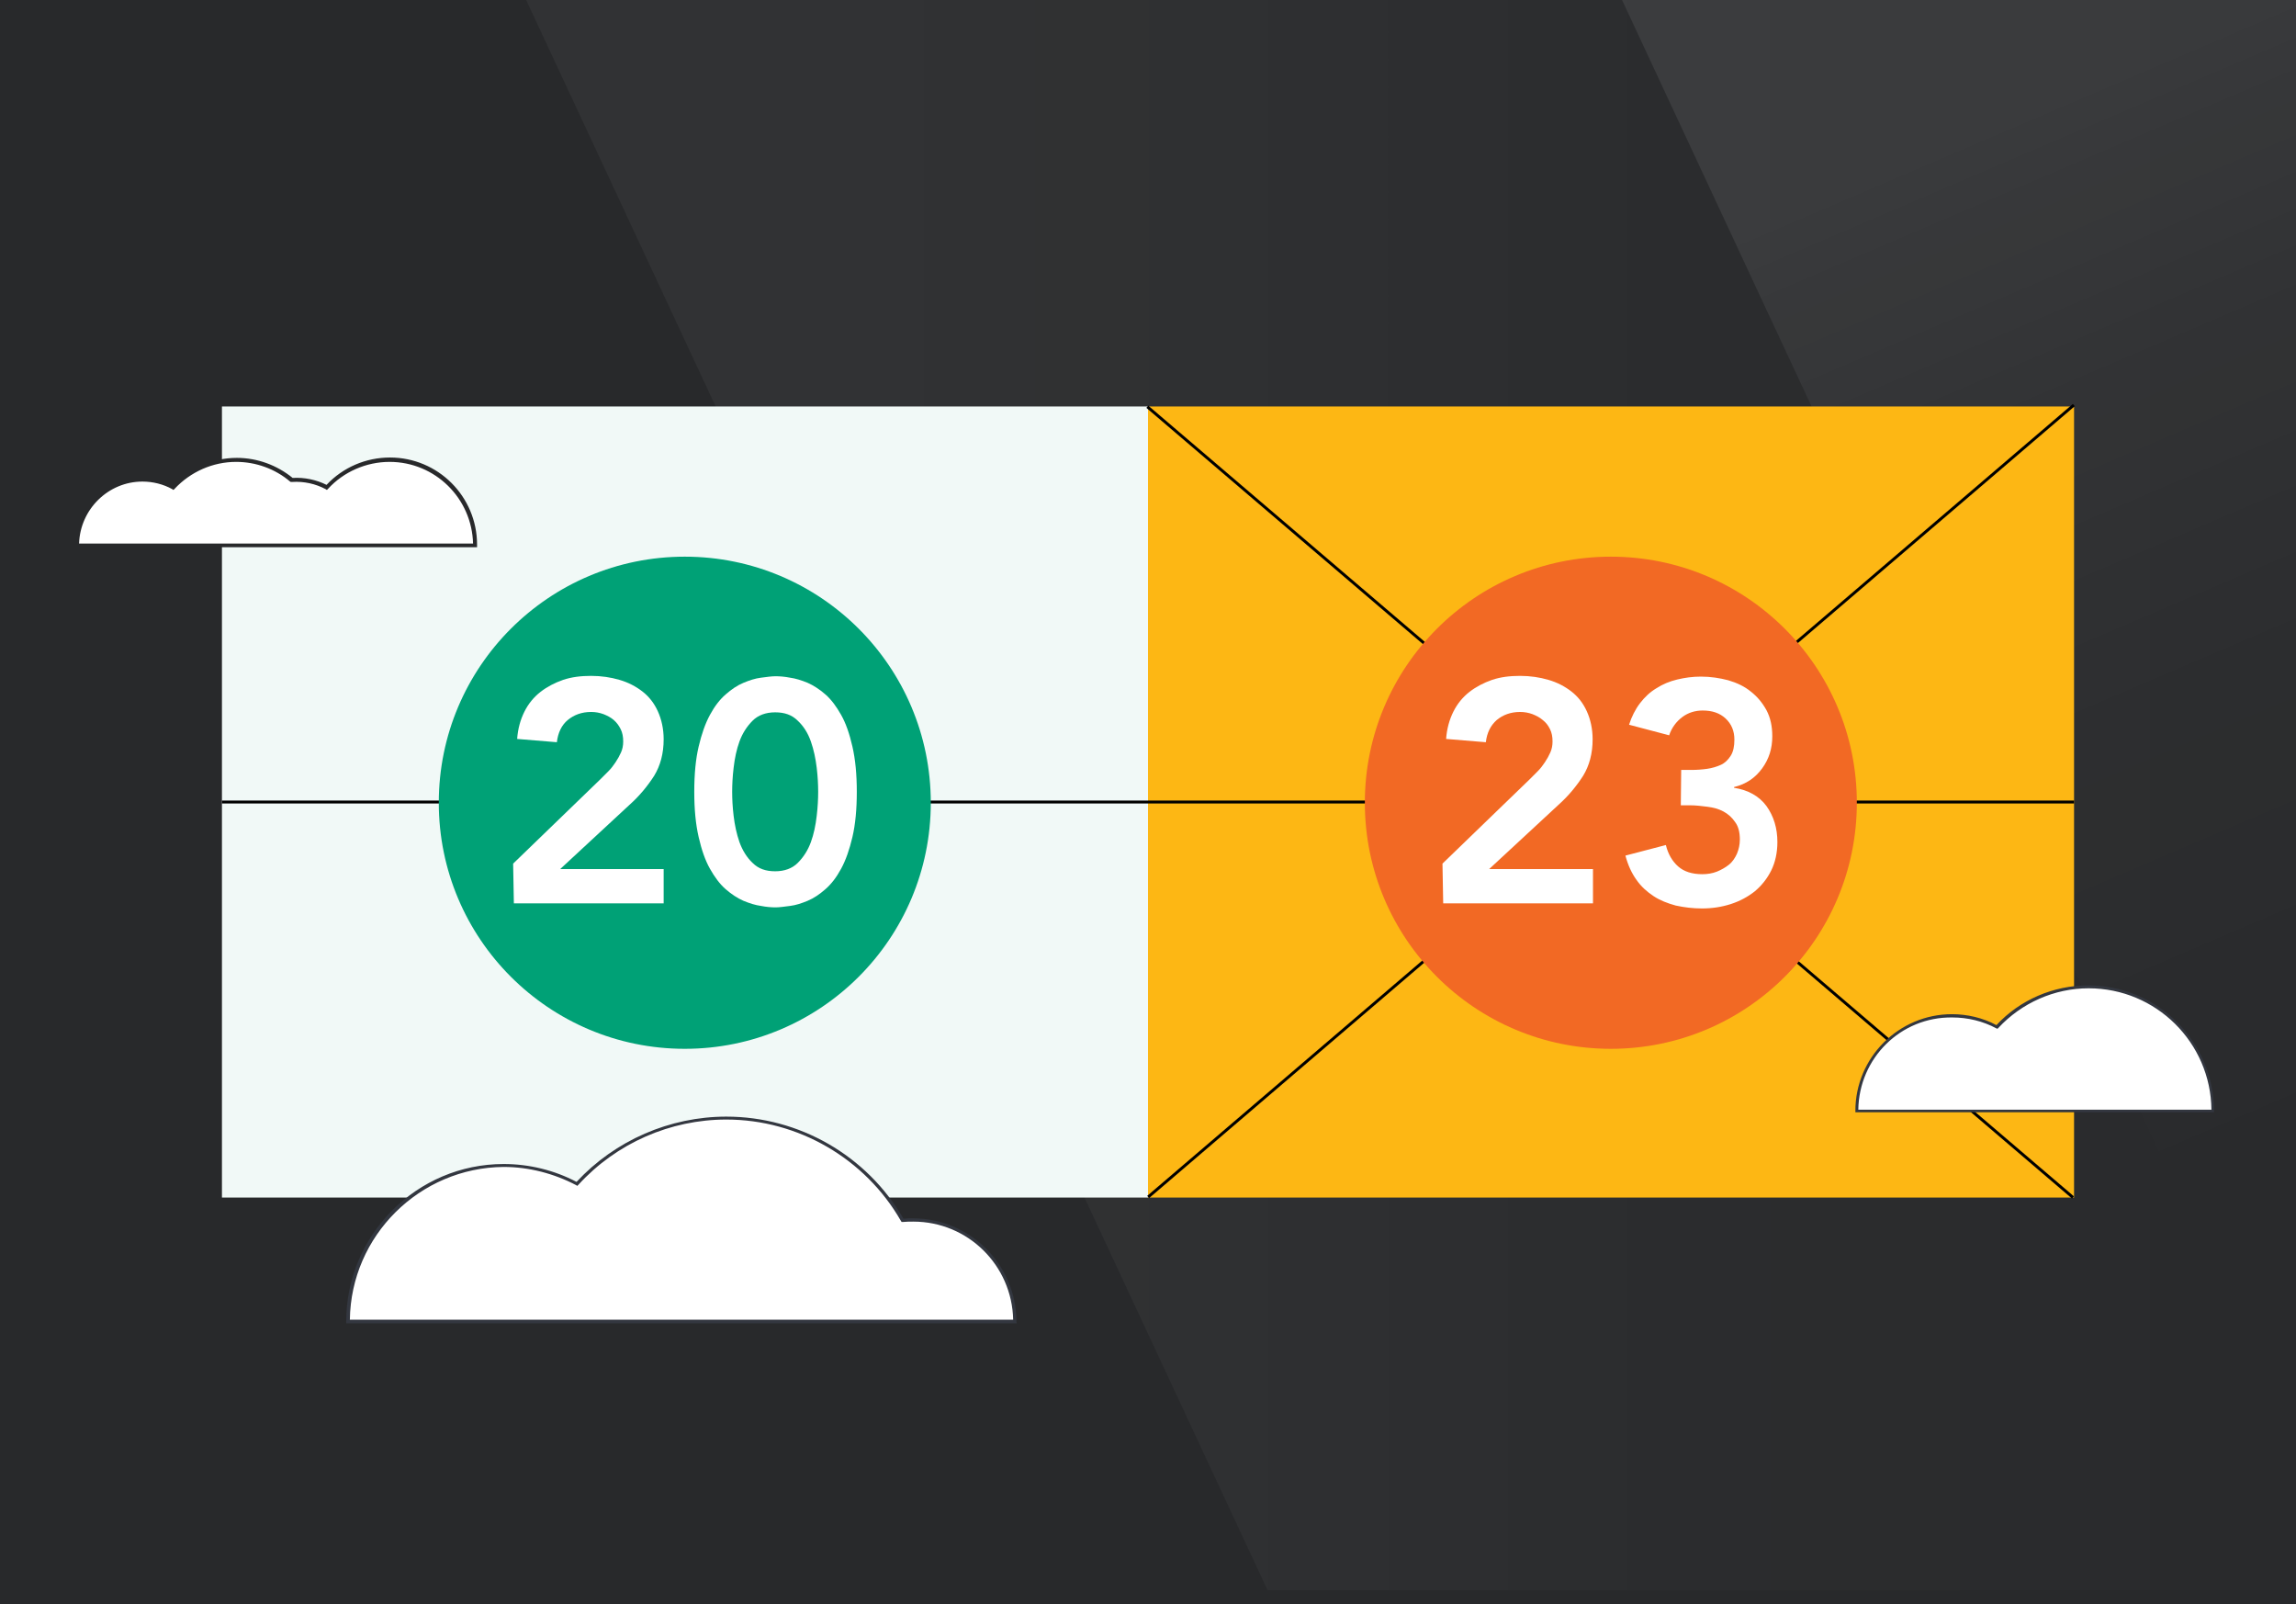<?xml version="1.0" encoding="UTF-8"?>
<svg xmlns="http://www.w3.org/2000/svg" xmlns:xlink="http://www.w3.org/1999/xlink" version="1.1" id="Layer_1" x="0px" y="0px" viewBox="0 0 630 440" style="enable-background:new 0 0 630 440;" xml:space="preserve">
<rect x="0" y="0" width="630" height="440" fill="#808080" stroke="none"/>
<style type="text/css">
	.st0{clip-path:url(#SVGID_00000021086595293295455960000005736312786383195055_);}
	.st1{fill:#28292B;}
	.st2{opacity:0.15;fill:url(#SVGID_00000122702853944486003210000007601953333295774627_);enable-background:new    ;}
	.st3{opacity:0.15;fill:url(#SVGID_00000149351076270442549150000004991552071951397263_);enable-background:new    ;}
	.st4{fill:#FDB714;}
	.st5{fill:#F1F9F7;}
	.st6{fill:#8CC1F0;}
	.st7{fill:#00A176;}
	.st8{fill:#FFFFFF;}
	.st9{fill:#F26924;}
	.st10{fill:#333740;}
</style>
<g>
	<defs>
		<rect id="SVGID_1_" width="630" height="441.9"></rect>
	</defs>
	<clipPath id="SVGID_00000176723325299292778820000015090463813985997706_">
		<use xlink:href="#SVGID_1_" style="overflow:visible;"></use>
	</clipPath>
	<g style="clip-path:url(#SVGID_00000176723325299292778820000015090463813985997706_);">
		<rect x="-221.8" y="-13.9" class="st1" width="1216.4" height="466"></rect>
		
			<linearGradient id="SVGID_00000011739563502803063040000014072250677327767943_" gradientUnits="userSpaceOnUse" x1="817.377" y1="524.799" x2="985.117" y2="133.409" gradientTransform="matrix(1 0 0 -1 0 441)">
			<stop offset="0" style="stop-color:#FFFFFF;stop-opacity:0.5"></stop>
			<stop offset="7.000000e-02" style="stop-color:#FFFFFF;stop-opacity:0.4"></stop>
			<stop offset="0.17" style="stop-color:#FFFFFF;stop-opacity:0.28"></stop>
			<stop offset="0.28" style="stop-color:#FFFFFF;stop-opacity:0.18"></stop>
			<stop offset="0.4" style="stop-color:#FFFFFF;stop-opacity:0.1"></stop>
			<stop offset="0.54" style="stop-color:#FFFFFF;stop-opacity:4.000000e-02"></stop>
			<stop offset="0.71" style="stop-color:#FFFFFF;stop-opacity:0"></stop>
			<stop offset="1" style="stop-color:#FFFFFF;stop-opacity:0"></stop>
		</linearGradient>
		
			<polygon style="opacity:0.15;fill:url(#SVGID_00000011739563502803063040000014072250677327767943_);enable-background:new    ;" points="    648.5,436.2 1261.2,436.2 1261.2,-0.8 444.7,-0.8   "></polygon>
		
			<linearGradient id="SVGID_00000032624488893558457480000000723510818699640975_" gradientUnits="userSpaceOnUse" x1="223.67" y1="223.3" x2="704.34" y2="223.3" gradientTransform="matrix(1 0 0 -1 0 441)">
			<stop offset="0" style="stop-color:#FFFFFF;stop-opacity:0.3"></stop>
			<stop offset="0.17" style="stop-color:#FFFFFF;stop-opacity:0.23"></stop>
			<stop offset="0.51" style="stop-color:#FFFFFF;stop-opacity:0.1"></stop>
			<stop offset="0.8" style="stop-color:#FFFFFF;stop-opacity:3.000000e-02"></stop>
			<stop offset="1" style="stop-color:#FFFFFF;stop-opacity:0"></stop>
		</linearGradient>
		
			<polygon style="opacity:0.15;fill:url(#SVGID_00000032624488893558457480000000723510818699640975_);enable-background:new    ;" points="    347.8,436.2 960.6,436.2 960.6,-0.8 144,-0.8   "></polygon>
	</g>
</g>
<g>
	<rect x="315" y="111.5" class="st4" width="254.1" height="217"></rect>
	<rect x="60.9" y="111.5" class="st5" width="254.1" height="217"></rect>
	<rect x="441.7" y="52.9" transform="matrix(0.649 -0.76 0.76 0.649 -12.314 413.238)" width="0.8" height="334.2"></rect>
	<rect x="275" y="219.6" transform="matrix(0.76 -0.65 0.65 0.76 -36.957 339.893)" width="334.2" height="0.8"></rect>
	<g>
		<rect x="410.9" y="193.1" class="st6" width="39.4" height="54"></rect>
		<path d="M450.8,247.6h-40.4v-55h40.4V247.6z M411.4,246.6h38.4v-53h-38.4V246.6z"></path>
	</g>
	<rect x="60.9" y="219.6" width="508.2" height="0.8"></rect>
	<g>
		<circle class="st7" cx="187.9" cy="220.2" r="67.5"></circle>
		<g>
			<path class="st8" d="M140.8,236.9l23.9-23.1c0.7-0.7,1.4-1.4,2.2-2.2c0.8-0.8,1.4-1.6,2-2.5s1.1-1.8,1.5-2.7     c0.4-0.9,0.6-1.9,0.6-3c0-1.3-0.2-2.4-0.7-3.4c-0.5-1-1.1-1.8-1.9-2.5c-0.8-0.7-1.8-1.2-2.8-1.6c-1.1-0.4-2.2-0.6-3.4-0.6     c-2.6,0-4.7,0.8-6.4,2.2s-2.7,3.5-3,6.1l-10.9-0.9c0.2-2.8,0.9-5.3,2-7.5c1.1-2.2,2.6-4,4.4-5.4c1.8-1.4,3.9-2.5,6.2-3.3     c2.4-0.8,4.9-1.1,7.7-1.1s5.4,0.4,7.8,1.1s4.5,1.8,6.3,3.2c1.8,1.4,3.2,3.2,4.2,5.4s1.6,4.8,1.6,7.7c0,3.9-0.9,7.2-2.6,10     c-1.8,2.8-4,5.5-6.8,8l-19,17.6h28.4v9.4h-41.1L140.8,236.9L140.8,236.9z"></path>
			<path class="st8" d="M190.5,217.2c0-4.9,0.4-9,1.2-12.4s1.8-6.3,3.1-8.7s2.7-4.2,4.3-5.6s3.2-2.5,4.9-3.2s3.2-1.2,4.8-1.4     s2.9-0.4,4-0.4s2.5,0.1,4,0.4c1.5,0.2,3.1,0.7,4.8,1.4c1.6,0.7,3.3,1.8,4.9,3.2c1.6,1.4,3,3.3,4.3,5.6c1.3,2.3,2.3,5.2,3.1,8.7     s1.2,7.6,1.2,12.4s-0.4,9-1.2,12.4s-1.8,6.3-3.1,8.7s-2.7,4.2-4.3,5.6s-3.2,2.5-4.9,3.2s-3.2,1.2-4.8,1.4s-2.9,0.4-4,0.4     s-2.5-0.1-4-0.4c-1.5-0.2-3.1-0.7-4.8-1.4c-1.6-0.7-3.3-1.8-4.9-3.2c-1.6-1.4-3-3.3-4.3-5.6c-1.3-2.3-2.3-5.2-3.1-8.7     S190.5,222.1,190.5,217.2z M200.9,217.2c0,1.9,0.1,4.1,0.4,6.6c0.3,2.5,0.8,4.9,1.6,7.2c0.8,2.2,2,4.2,3.6,5.7     c1.6,1.6,3.6,2.3,6.2,2.3s4.7-0.8,6.2-2.3c1.6-1.6,2.8-3.5,3.6-5.7s1.3-4.6,1.6-7.2c0.3-2.5,0.4-4.7,0.4-6.6s-0.1-4.1-0.4-6.6     c-0.3-2.5-0.8-4.9-1.6-7.2c-0.8-2.3-2-4.2-3.6-5.7c-1.6-1.6-3.6-2.3-6.2-2.3s-4.7,0.8-6.2,2.3c-1.6,1.6-2.8,3.5-3.6,5.7     s-1.3,4.6-1.6,7.2C201,213.1,200.9,215.3,200.9,217.2z"></path>
		</g>
	</g>
	<g>
		<circle class="st9" cx="442" cy="220.2" r="67.5"></circle>
		<g>
			<path class="st8" d="M395.8,236.9l23.9-23.1c0.7-0.7,1.4-1.4,2.2-2.2c0.8-0.8,1.4-1.6,2-2.5s1.1-1.8,1.5-2.7     c0.4-0.9,0.6-1.9,0.6-3c0-1.3-0.2-2.4-0.7-3.4c-0.5-1-1.1-1.8-2-2.5c-0.8-0.7-1.8-1.2-2.8-1.6c-1.1-0.4-2.2-0.6-3.4-0.6     c-2.6,0-4.7,0.8-6.4,2.2c-1.7,1.5-2.7,3.5-3,6.1l-10.9-0.9c0.2-2.8,0.9-5.3,2-7.5s2.6-4,4.4-5.4c1.8-1.4,3.9-2.5,6.2-3.3     c2.4-0.8,4.9-1.1,7.7-1.1s5.4,0.4,7.8,1.1c2.4,0.7,4.5,1.8,6.3,3.2c1.8,1.4,3.2,3.2,4.2,5.4s1.6,4.8,1.6,7.7     c0,3.9-0.9,7.2-2.6,10c-1.8,2.8-4,5.5-6.8,8l-19,17.6h28.5v9.4h-41.1L395.8,236.9L395.8,236.9z"></path>
			<path class="st8" d="M461.3,211.2h2.7c1.5,0,3-0.1,4.4-0.3s2.7-0.6,3.8-1.1s2-1.4,2.7-2.5s1-2.6,1-4.4c0-2.4-0.8-4.3-2.4-5.8     s-3.7-2.2-6.3-2.2c-2.1,0-4,0.6-5.6,1.8c-1.6,1.2-2.9,2.9-3.6,5l-11-2.9c0.7-2.2,1.7-4.2,3-5.9c1.3-1.7,2.8-3.1,4.5-4.1     c1.7-1.1,3.6-1.9,5.7-2.4s4.2-0.8,6.5-0.8c2.7,0,5.2,0.4,7.5,1c2.4,0.7,4.5,1.7,6.2,3.1c1.8,1.4,3.2,3.1,4.3,5.1     c1.1,2.1,1.6,4.4,1.6,7.2c0,3.3-0.9,6.2-2.8,8.8s-4.4,4.3-7.7,5.1v0.2c3.9,0.6,6.9,2.3,8.9,5c2,2.8,3,6.1,3,9.9     c0,2.9-0.6,5.6-1.7,7.8s-2.6,4.1-4.5,5.7c-1.9,1.5-4.1,2.7-6.6,3.5c-2.5,0.8-5.1,1.2-7.9,1.2c-2.5,0-4.9-0.3-7.2-0.8     c-2.2-0.6-4.3-1.4-6.1-2.6c-1.8-1.2-3.4-2.6-4.7-4.5c-1.3-1.8-2.3-4-3-6.6l11.1-2.9c0.6,2.5,1.8,4.5,3.4,5.9s3.8,2.1,6.6,2.1     c1.4,0,2.7-0.2,4-0.7c1.2-0.5,2.3-1.1,3.3-1.9c1-0.8,1.7-1.9,2.2-3c0.5-1.2,0.8-2.5,0.8-3.9c0-2-0.4-3.6-1.3-4.8     c-0.8-1.2-1.9-2.2-3.2-2.9s-2.8-1.1-4.4-1.3s-3.2-0.4-4.8-0.4h-2.5L461.3,211.2L461.3,211.2z"></path>
		</g>
	</g>
</g>
<g>
	<path class="st8" d="M250.6,334.7c-1,0-1.9,0-2.9,0.1c-9.6-16.7-27.6-28-48.3-28c-16.2,0-30.8,6.9-41,18c-6-3.2-12.9-5-20.1-5   c-23.6,0-42.7,19.1-42.7,42.7h183C278.5,347.1,266,334.7,250.6,334.7L250.6,334.7z"></path>
	<path class="st10" d="M279,363H95v-0.5c0-23.8,19.4-43.2,43.2-43.2c7,0,13.9,1.7,20,4.9c10.6-11.4,25.6-17.9,41.1-17.9   c20,0,38.6,10.7,48.6,28c0.9-0.1,1.8-0.1,2.6-0.1c15.6,0,28.4,12.7,28.4,28.4L279,363L279,363z M96,362h182   c-0.3-14.9-12.4-26.9-27.4-26.9c-0.9,0-1.9,0-2.9,0.1l-0.3,0l-0.2-0.3c-9.8-17.1-28.2-27.8-47.9-27.8c-15.4,0-30.2,6.5-40.6,17.9   l-0.3,0.3l-0.3-0.2c-6.1-3.2-13-5-19.9-5C115.1,320.3,96.3,339,96,362L96,362z"></path>
</g>
<g>
	<path class="st8" d="M573,270.6c-9.9,0-18.9,4.2-25.1,11c-3.7-2-7.9-3.1-12.3-3.1c-14.4,0-26.1,11.7-26.1,26.1h97.6   C607.1,285.9,591.9,270.6,573,270.6L573,270.6z"></path>
	<path class="st10" d="M607.5,305.1h-98.4v-0.4c0-14.6,11.9-26.5,26.5-26.5c4.2,0,8.5,1,12.2,3c6.5-7,15.7-10.9,25.2-10.9   c19,0,34.5,15.5,34.5,34.5L607.5,305.1L607.5,305.1z M509.9,304.4h96.9c-0.2-18.4-15.2-33.3-33.7-33.3c-9.4,0-18.4,4-24.8,10.9   l-0.2,0.2l-0.3-0.1c-3.7-2-7.9-3-12.1-3C521.5,278.9,510.1,290.3,509.9,304.4L509.9,304.4z"></path>
</g>
<g>
	<path class="st8" d="M106.9,126.1c-6.8,0-13,2.9-17.3,7.6c-2.5-1.4-5.4-2.1-8.5-2.1c-0.4,0-0.8,0-1.2,0.1   c-4.1-3.4-9.3-5.5-15.1-5.5c-6.8,0-13,2.9-17.3,7.6c-2.5-1.4-5.4-2.1-8.5-2.1c-9.9,0-18,8.1-18,18h109.1   C130.4,136.6,119.9,126.1,106.9,126.1z"></path>
	<path class="st1" d="M130.9,150.1H20.7v-0.5c0-10.2,8.3-18.5,18.5-18.5c2.9,0,5.8,0.7,8.4,2c4.5-4.8,10.8-7.5,17.4-7.5   c5.6,0,11,2,15.3,5.5h0c3.2-0.2,6.5,0.5,9.3,1.9c4.5-4.8,10.8-7.5,17.4-7.5c13.2,0,23.9,10.7,23.9,23.9L130.9,150.1L130.9,150.1z    M21.7,149.1h108.1c-0.3-12.4-10.4-22.4-22.9-22.4c-6.4,0-12.6,2.7-16.9,7.4l-0.3,0.3l-0.3-0.2c-2.8-1.5-6-2.2-9.2-2l-0.4,0   l-0.2-0.1c-4.1-3.5-9.4-5.4-14.8-5.4c-6.4,0-12.5,2.7-16.9,7.4l-0.3,0.3l-0.3-0.2c-2.5-1.4-5.4-2.1-8.2-2.1   C29.7,132.1,22,139.7,21.7,149.1L21.7,149.1z"></path>
</g>
</svg>
